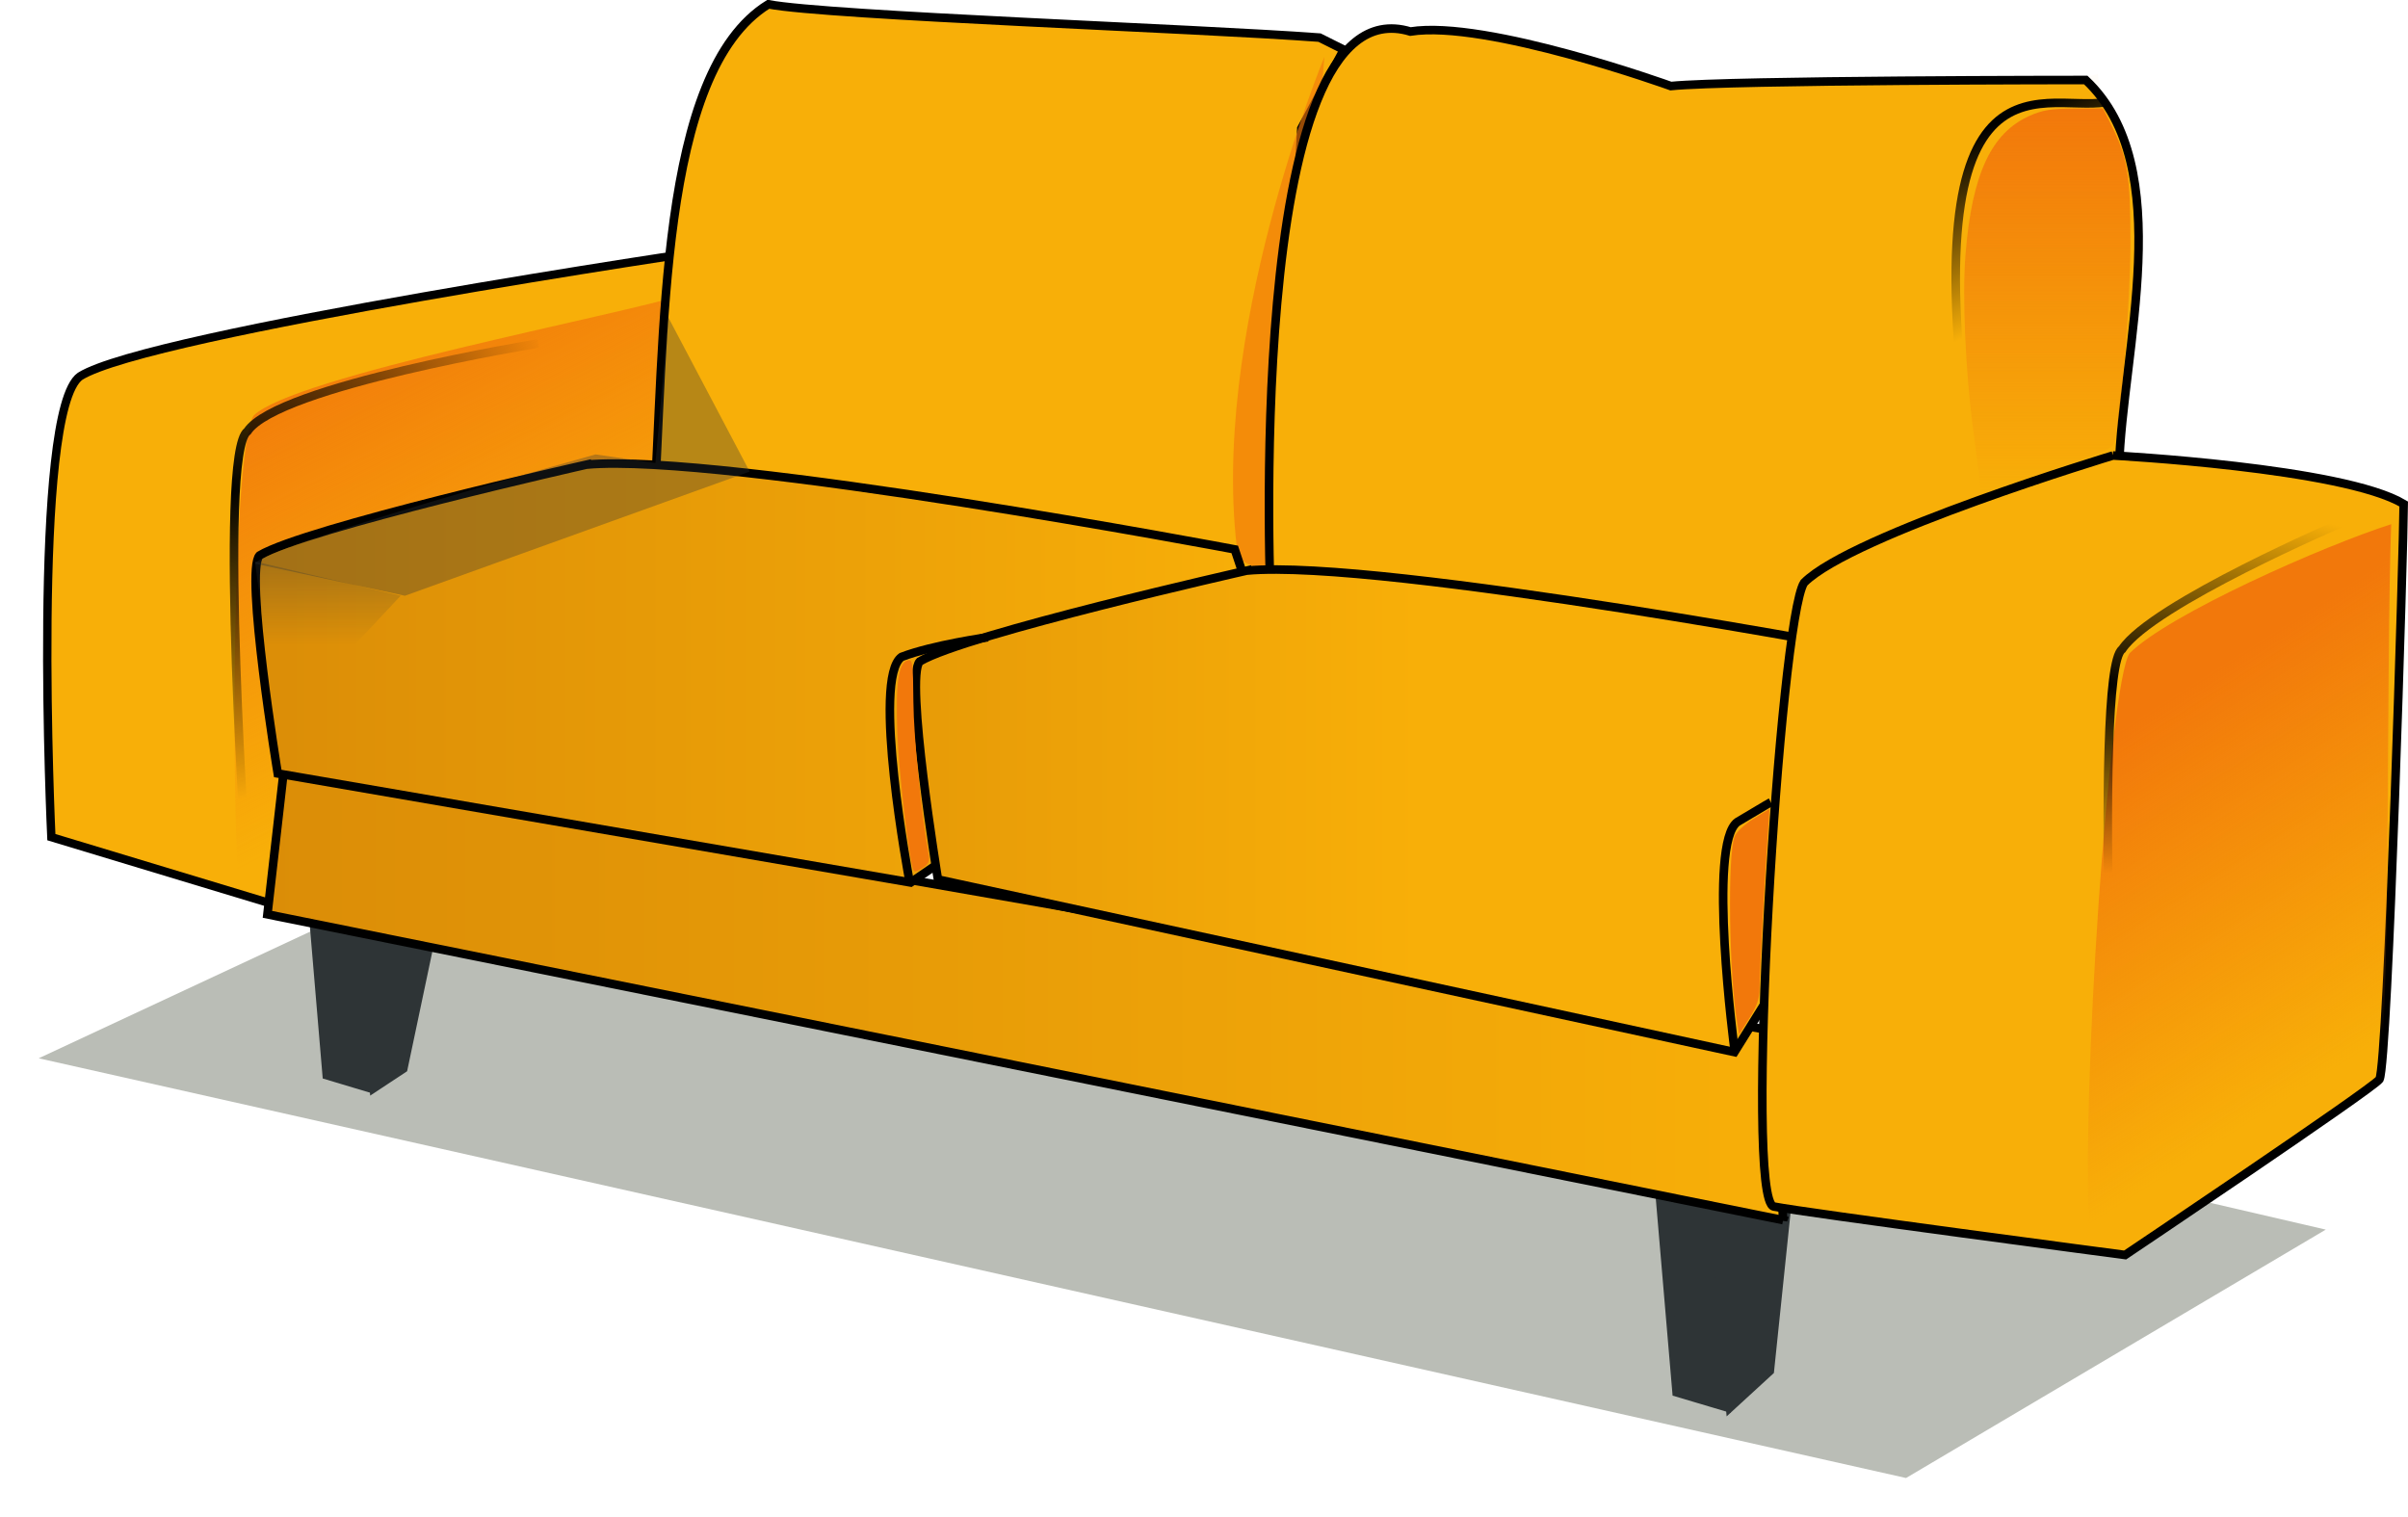 <?xml version="1.0" encoding="UTF-8" standalone="no"?>
<!-- Created with Inkscape (http://www.inkscape.org/) -->

<svg
   xmlns:dc="http://purl.org/dc/elements/1.1/"
   xmlns:cc="http://creativecommons.org/ns#"
   xmlns:rdf="http://www.w3.org/1999/02/22-rdf-syntax-ns#"
   xmlns:svg="http://www.w3.org/2000/svg"
   xmlns="http://www.w3.org/2000/svg"
   xmlns:xlink="http://www.w3.org/1999/xlink"
   xmlns:sodipodi="http://sodipodi.sourceforge.net/DTD/sodipodi-0.dtd"
   xmlns:inkscape="http://www.inkscape.org/namespaces/inkscape"
   width="281.12"
   height="177.073"
   id="svg2"
   version="1.1"
   inkscape:version="0.47pre4 r22446"
   sodipodi:docname="sofa_tandem.svg">
  <defs
     id="defs4">
    <linearGradient
       inkscape:collect="always"
       id="linearGradient3914">
      <stop
         style="stop-color:#f2780b;stop-opacity:1;"
         offset="0"
         id="stop3916" />
      <stop
         style="stop-color:#f2780b;stop-opacity:0;"
         offset="1"
         id="stop3918" />
    </linearGradient>
    <linearGradient
       inkscape:collect="always"
       id="linearGradient3904">
      <stop
         style="stop-color:#2e3436;stop-opacity:1;"
         offset="0"
         id="stop3906" />
      <stop
         style="stop-color:#2e3436;stop-opacity:0;"
         offset="1"
         id="stop3908" />
    </linearGradient>
    <linearGradient
       inkscape:collect="always"
       id="linearGradient3860">
      <stop
         style="stop-color:#db8d07;stop-opacity:1"
         offset="0"
         id="stop3862" />
      <stop
         style="stop-color:#f8af08;stop-opacity:1"
         offset="1"
         id="stop3864" />
    </linearGradient>
    <linearGradient
       inkscape:collect="always"
       id="linearGradient3768">
      <stop
         style="stop-color:#000000;stop-opacity:1;"
         offset="0"
         id="stop3770" />
      <stop
         style="stop-color:#000000;stop-opacity:0;"
         offset="1"
         id="stop3772" />
    </linearGradient>
    <linearGradient
       inkscape:collect="always"
       id="linearGradient4258">
      <stop
         style="stop-color:#f6d473;stop-opacity:1;"
         offset="0"
         id="stop4260" />
      <stop
         style="stop-color:#f6d473;stop-opacity:0;"
         offset="1"
         id="stop4262" />
    </linearGradient>
    <inkscape:perspective
       sodipodi:type="inkscape:persp3d"
       inkscape:vp_x="0 : 526.18109 : 1"
       inkscape:vp_y="0 : 1000 : 0"
       inkscape:vp_z="744.09448 : 526.18109 : 1"
       inkscape:persp3d-origin="372.04724 : 350.78739 : 1"
       id="perspective10" />
    <inkscape:perspective
       id="perspective3179"
       inkscape:persp3d-origin="0.5 : 0.33333333 : 1"
       inkscape:vp_z="1 : 0.5 : 1"
       inkscape:vp_y="0 : 1000 : 0"
       inkscape:vp_x="0 : 0.5 : 1"
       sodipodi:type="inkscape:persp3d" />
    <filter
       inkscape:collect="always"
       id="filter4205"
       x="-0.157"
       width="1.314"
       y="-0.097"
       height="1.194"
       color-interpolation-filters="sRGB">
      <feGaussianBlur
         inkscape:collect="always"
         stdDeviation="0.359"
         id="feGaussianBlur4207" />
    </filter>
    <radialGradient
       inkscape:collect="always"
       xlink:href="#linearGradient4258"
       id="radialGradient4264"
       cx="152.028"
       cy="44.011"
       fx="152.028"
       fy="44.011"
       r="10.96"
       gradientTransform="matrix(1,0,0,1.177,0,-7.808)"
       gradientUnits="userSpaceOnUse" />
    <radialGradient
       inkscape:collect="always"
       xlink:href="#linearGradient4258"
       id="radialGradient4276"
       gradientUnits="userSpaceOnUse"
       gradientTransform="matrix(1,0,0,1.177,0,-7.808)"
       cx="152.028"
       cy="44.011"
       fx="152.028"
       fy="44.011"
       r="10.96" />
    <radialGradient
       inkscape:collect="always"
       xlink:href="#linearGradient4258"
       id="radialGradient4284"
       gradientUnits="userSpaceOnUse"
       gradientTransform="matrix(1,0,0,1.177,0,-7.808)"
       cx="152.028"
       cy="44.011"
       fx="152.028"
       fy="44.011"
       r="10.96" />
    <radialGradient
       inkscape:collect="always"
       xlink:href="#linearGradient4258"
       id="radialGradient4286"
       gradientUnits="userSpaceOnUse"
       gradientTransform="matrix(1,0,0,1.177,0,-7.808)"
       cx="152.028"
       cy="44.011"
       fx="152.028"
       fy="44.011"
       r="10.96" />
    <radialGradient
       inkscape:collect="always"
       xlink:href="#linearGradient4258"
       id="radialGradient4300"
       gradientUnits="userSpaceOnUse"
       gradientTransform="matrix(1,0,0,1.177,0,-7.808)"
       cx="152.028"
       cy="44.011"
       fx="152.028"
       fy="44.011"
       r="10.96" />
    <radialGradient
       inkscape:collect="always"
       xlink:href="#linearGradient4258"
       id="radialGradient4302"
       gradientUnits="userSpaceOnUse"
       gradientTransform="matrix(1,0,0,1.177,0,-7.808)"
       cx="152.028"
       cy="44.011"
       fx="152.028"
       fy="44.011"
       r="10.96" />
    <inkscape:perspective
       id="perspective2937"
       inkscape:persp3d-origin="0.5 : 0.33333333 : 1"
       inkscape:vp_z="1 : 0.5 : 1"
       inkscape:vp_y="0 : 1000 : 0"
       inkscape:vp_x="0 : 0.5 : 1"
       sodipodi:type="inkscape:persp3d" />
    <radialGradient
       inkscape:collect="always"
       xlink:href="#linearGradient3768"
       id="radialGradient3774"
       cx="259.937"
       cy="30.476"
       fx="259.937"
       fy="30.476"
       r="14.239"
       gradientTransform="matrix(-2.6965759e-7,1.545,-3.594,-6.1366615e-7,369.454,-385.595)"
       gradientUnits="userSpaceOnUse" />
    <radialGradient
       inkscape:collect="always"
       xlink:href="#linearGradient3768"
       id="radialGradient3782"
       cx="41.185"
       cy="-0.665"
       fx="41.185"
       fy="-0.665"
       r="18.256"
       gradientTransform="matrix(1,1.642,-1.893,1.153,-1.259,-73.725)"
       gradientUnits="userSpaceOnUse" />
    <linearGradient
       inkscape:collect="always"
       xlink:href="#linearGradient3768"
       id="linearGradient3802"
       x1="242.186"
       y1="-46.892"
       x2="251.448"
       y2="-28.392"
       gradientUnits="userSpaceOnUse"
       spreadMethod="pad" />
    <linearGradient
       inkscape:collect="always"
       xlink:href="#linearGradient3860"
       id="linearGradient3882"
       x1="45.085"
       y1="52.25"
       x2="223.033"
       y2="52.25"
       gradientUnits="userSpaceOnUse" />
    <linearGradient
       inkscape:collect="always"
       xlink:href="#linearGradient3860"
       id="linearGradient3890"
       x1="43.71"
       y1="14.626"
       x2="162.55"
       y2="14.626"
       gradientUnits="userSpaceOnUse" />
    <linearGradient
       inkscape:collect="always"
       xlink:href="#linearGradient3860"
       id="linearGradient3898"
       x1="79.065"
       y1="30.713"
       x2="180.204"
       y2="30.713"
       gradientUnits="userSpaceOnUse" />
    <linearGradient
       inkscape:collect="always"
       xlink:href="#linearGradient3904"
       id="linearGradient3910"
       x1="37"
       y1="65.907"
       x2="37"
       y2="75.657"
       gradientUnits="userSpaceOnUse"
       gradientTransform="translate(15.636,-64.302)" />
    <linearGradient
       inkscape:collect="always"
       xlink:href="#linearGradient3914"
       id="linearGradient3920"
       x1="268.386"
       y1="17.105"
       x2="293.525"
       y2="56.605"
       gradientUnits="userSpaceOnUse" />
    <linearGradient
       inkscape:collect="always"
       xlink:href="#linearGradient3914"
       id="linearGradient3928"
       x1="237.495"
       y1="13.007"
       x2="237.495"
       y2="57.993"
       gradientUnits="userSpaceOnUse" />
    <linearGradient
       inkscape:collect="always"
       xlink:href="#linearGradient3914"
       id="linearGradient3936"
       x1="56.244"
       y1="-29.583"
       x2="80.292"
       y2="18.495"
       gradientUnits="userSpaceOnUse" />
    <filter
       inkscape:collect="always"
       id="filter4088"
       x="-0.034"
       width="1.069"
       y="-0.119"
       height="1.238">
      <feGaussianBlur
         inkscape:collect="always"
         stdDeviation="3.822"
         id="feGaussianBlur4090" />
    </filter>
  </defs>
  <sodipodi:namedview
     id="base"
     pagecolor="#ffffff"
     bordercolor="#666666"
     borderopacity="1.0"
     inkscape:pageopacity="0.0"
     inkscape:pageshadow="2"
     inkscape:zoom="1"
     inkscape:cx="195.90654"
     inkscape:cy="81.666982"
     inkscape:document-units="px"
     inkscape:current-layer="layer1"
     showgrid="false"
     inkscape:window-width="1280"
     inkscape:window-height="950"
     inkscape:window-x="0"
     inkscape:window-y="25"
     inkscape:window-maximized="1" />
  <g
     inkscape:label="Capa 1"
     inkscape:groupmode="layer"
     id="layer1"
     transform="translate(-14.366,63.948)">
    <path
       style="fill:#babdb6;stroke:none;filter:url(#filter4088)"
       d="m 18.886,59.605 218,49 49,-29 -207,-48 -60,28 z"
       id="path3822"
       sodipodi:nodetypes="ccccc" />
    <path
       style="fill:#2e3436;stroke:#2e3436;stroke-width:1;stroke-miterlimit:4;stroke-opacity:1"
       d="m 207.991,73.878 10.895,0 -2.906,26.477 -5.88,-1.75 -2.109,-24.727 z"
       id="rect3813"
       sodipodi:nodetypes="ccccc" />
    <path
       sodipodi:nodetypes="ccccc"
       id="path3820"
       d="m 214.241,75.628 8.895,-0.25 -2.156,20.727 -4.63,4.25 -2.109,-24.727 z"
       style="fill:#2e3436;stroke:#2e3436;stroke-width:1;stroke-miterlimit:4;stroke-opacity:1" />
    <path
       sodipodi:nodetypes="ccccc"
       id="path3816"
       d="m 50.741,40.628 9.145,0 -2.439,22.435 -4.936,-1.483 -1.77,-20.952 z"
       style="fill:#2e3436;stroke:#2e3436;stroke-width:1;stroke-miterlimit:4;stroke-opacity:1" />
    <path
       style="fill:#2e3436;stroke:#2e3436;stroke-width:1;stroke-miterlimit:4;stroke-opacity:1"
       d="m 56.241,42.128 9.145,0 -3.939,18.685 -3.436,2.267 -1.77,-20.952 z"
       id="path3818"
       sodipodi:nodetypes="ccccc" />
    <path
       style="fill:#f8af08;fill-opacity:1;stroke:#000000;stroke-width:0.976px;stroke-linecap:butt;stroke-linejoin:miter;stroke-opacity:1"
       d="M 49.285,42.531 20.362,33.787 c 0,0 -2.354,-49.775 3.363,-53.811 8.072,-5.045 73.991,-14.798 73.991,-14.798 L 97.043,-5.226 49.285,42.531 z"
       id="path2978"
       sodipodi:nodetypes="cccccc" />
    <path
       id="path3784"
       d="m 94.292,-29.583 c -7.826,2.485 -45.751,9.594 -50.312,14.156 -2.376,3.564 -2.734,41.544 -1.656,57.375 0.967,0.128 4.625,0.625 4.625,0.625 l 44.219,-23 c 0,0 2.52,-33.063 3.125,-49.156 z"
       style="fill:url(#linearGradient3936);fill-opacity:1;stroke:none"
       sodipodi:nodetypes="cccccc" />
    <path
       style="fill:#f8af08;fill-opacity:1;stroke:#000000;stroke-width:1px;stroke-linecap:butt;stroke-linejoin:miter;stroke-opacity:1"
       d="m 163.464,3.374 2.828,-52.326 4.95,-9.192 -2.828,-1.414 c -14.142,-1.061 -57.367,-2.553 -64.347,-3.889 -12.832,7.939 -12.06,38.738 -13.435,60.458 l 72.832,6.364 z"
       id="path2976"
       sodipodi:nodetypes="ccccccc" />
    <path
       id="path4209"
       d="m 346.375,133.862 c 0,0 -5,0.75 -5.5,8.875"
       style="opacity:0.207;fill:none;stroke:#f2c766;stroke-width:1px;stroke-linecap:butt;stroke-linejoin:miter;stroke-opacity:1;filter:url(#filter4205)"
       transform="matrix(2.517,0,0,2.517,-612.361,-390.991)" />
    <path
       style="fill:url(#linearGradient3882);fill-opacity:1;stroke:#000000;stroke-width:1px;stroke-linecap:butt;stroke-linejoin:miter;stroke-opacity:1"
       d="m 222.533,78.498 -176.948,-35.698 1.914,-16.799 173.948,30.406 1.086,22.092 z"
       id="path2968"
       sodipodi:nodetypes="ccccc" />
    <path
       style="opacity:0.628;fill:#f2780b;fill-opacity:1;stroke:none"
       d="m 168.975,-57.291 c 0,0 -13.612,32.704 -10.076,58.336 2.908,2.829 5.48,1e-7 5.48,1e-7 l 2.566,-32.572 0.014,-0.176 0.156,-1.974 1.861,-23.614 z"
       id="path3912"
       sodipodi:nodetypes="ccccccc" />
    <path
       style="fill:#f8af08;fill-opacity:1;stroke:#000000;stroke-width:1px;stroke-linecap:butt;stroke-linejoin:miter;stroke-opacity:1"
       d="m 261.752,-9.354 c 0.364,-13.556 6.887,-35.129 -3.889,-45.255 0,0 -41.366,-1e-6 -48.437,0.707 0,0 -21.567,-7.778 -30.406,-6.364 -19.799,-6.01 -16.263,67.882 -16.263,67.882 l 95.459,9.192 7.071,-26.163"
       id="path2970"
       sodipodi:nodetypes="ccccccc" />
    <path
       sodipodi:nodetypes="ccccccc"
       id="path2980"
       d="m 82.854,-9.708 c 0,0 -32.88,7.425 -38.184,10.607 -1.768,1.768 2.121,25.456 2.121,25.456 L 120.684,39.082 162.05,10.798 158.514,0.192 c 0,0 -59.751,-11.314 -75.66,-9.899 z"
       style="fill:url(#linearGradient3890);fill-opacity:1;stroke:#000000;stroke-width:1px;stroke-linecap:butt;stroke-linejoin:miter;stroke-opacity:1" />
    <path
       style="fill:url(#linearGradient3898);fill-opacity:1;stroke:#000000;stroke-width:1px;stroke-linecap:butt;stroke-linejoin:miter;stroke-opacity:1"
       d="m 159.929,2.666 c 0,0 -32.88,7.425 -38.184,10.607 -1.768,1.768 2.121,25.456 2.121,25.456 l 92.985,20.153 22.274,-35.709 -3.536,-10.607 c 0,0 -59.751,-11.314 -75.66,-9.899 z"
       id="path2972"
       sodipodi:nodetypes="ccccccc" />
    <path
       style="fill:#f8af08;fill-opacity:1;stroke:#000000;stroke-width:1px;stroke-linecap:butt;stroke-linejoin:miter;stroke-opacity:1"
       d="m 261.045,-10.769 c 0,0 -30.406,9.192 -36.062,14.849 -2.828,4.243 -7.071,72.125 -3.536,72.832 3.536,0.707 41.012,5.657 41.012,5.657 0,0 28.698,-19.256 29.698,-20.506 1,-2 2.828,-62.932 2.828,-67.175 -7.071,-4.243 -33.941,-5.657 -33.941,-5.657 z"
       id="path2964"
       sodipodi:nodetypes="ccscccc" />
    <path
       sodipodi:nodetypes="ccc"
       id="path2982"
       d="m 77.197,-23.85 c 0,0 -30.406,4.95 -33.941,10.253 -3.536,2.475 3e-6,52.679 3e-6,52.679"
       style="fill:none;stroke:url(#radialGradient3782);stroke-width:1px;stroke-linecap:butt;stroke-linejoin:miter;stroke-opacity:1" />
    <path
       style="fill:none;stroke:#000000;stroke-width:1px;stroke-linecap:butt;stroke-linejoin:miter;stroke-opacity:1"
       d="m 221.093,29.713 c 0,0 -0.354,0.177 -3.889,2.298 -3.536,2.475 -0.354,26.517 -0.354,26.517"
       id="path2984"
       sodipodi:nodetypes="ccc" />
    <path
       sodipodi:nodetypes="ccc"
       id="path2986"
       d="m 129.7,10.445 c 0,0 -6.364,0.884 -10.076,2.298 -3.536,2.475 0.884,25.986 0.884,25.986"
       style="fill:none;stroke:#000000;stroke-width:1px;stroke-linecap:butt;stroke-linejoin:miter;stroke-opacity:1" />
    <path
       style="fill:none;stroke:url(#linearGradient3802);stroke-width:1px;stroke-linecap:butt;stroke-linejoin:miter;stroke-opacity:1"
       d="m 260.21,-52.013 c -7.645,1.278 -23.852,-8.283 -14.9,47.241"
       id="path2988"
       sodipodi:nodetypes="cc" />
    <path
       style="fill:url(#linearGradient3920);fill-opacity:1;stroke:none"
       d="m 293.525,-2.747 c -7.826,2.485 -25.983,10.509 -30.545,15.07 -2.376,3.564 -5.734,52.044 -4.656,67.875 0.967,0.128 4.625,0.625 4.625,0.625 0,0 28.012,-18.336 29.012,-19.086 1.5,-2 0.959,-48.392 1.564,-64.485 z"
       id="path2990"
       sodipodi:nodetypes="cccccc" />
    <path
       style="fill:none;stroke:url(#radialGradient3774);stroke-width:1px;stroke-linecap:butt;stroke-linejoin:miter;stroke-opacity:1"
       d="m 287.915,-2.99 c 0,0 -22.274,9.546 -25.809,14.849 -3.536,2.475 -0.354,67.175 -0.354,67.175"
       id="path2966"
       sodipodi:nodetypes="ccc" />
    <path
       style="fill:#f2780b;fill-opacity:1;stroke:none"
       d="m 105.084,101.85 c -0.534,-1.57 -1.687,-11.555 -1.848,-16.011 -0.207,-5.719 0.141,-8.107 1.222,-8.387 0.563,-0.146 0.62,0.272 0.656,4.821 0.034,4.165 0.936,13.255 1.76,17.737 0.166,0.901 0.042,1.194 -0.718,1.692 -0.707,0.463 -0.954,0.497 -1.073,0.148 l 0,0 z"
       id="path3786"
       transform="translate(15.886,-64.302)" />
    <path
       style="fill:#f2780b;fill-opacity:1;stroke:none"
       d="m 201.31,119.915 c -0.971,-5.682 -1.176,-19.79 -0.318,-21.92 0.205,-0.509 1.204,-1.437 2.22,-2.062 l 1.847,-1.136 -0.236,3.476 c -0.382,5.621 -0.916,15.72 -0.923,17.458 -0.005,1.208 -0.303,2.077 -1.196,3.494 l -1.189,1.886 -0.204,-1.196 z"
       id="path3788"
       transform="translate(15.886,-64.302)" />
    <path
       style="fill:url(#linearGradient3928);fill-opacity:1;stroke:none"
       d="m 229.569,56.183 c -0.121,-0.995 -0.452,-3.56 -0.737,-5.699 -0.897,-6.747 -1.282,-15.61 -0.889,-20.458 0.759,-9.353 2.996,-14.168 7.506,-16.163 1.498,-0.663 2.495,-0.823 5.199,-0.838 l 3.345,-0.018 0.975,1.962 c 1.901,3.827 2.228,5.844 2.231,13.772 0.003,6.732 -1.124,20.69 -1.878,23.273 -0.207,0.71 -1.281,1.173 -7.887,3.401 l -7.647,2.579 -0.219,-1.81 0,0 z"
       id="path3792"
       transform="translate(15.886,-64.302)" />
    <path
       style="opacity:0.32;fill:#2e3436;stroke:none"
       d="m 28.25,66.157 17.5,3.75 40.25,-14.5 -9.5,-18 -1.5,17 -7,-1 c 0,0 -38.75,10.75 -39.75,12.75 z"
       id="path3900"
       transform="translate(15.886,-64.302)"
       sodipodi:nodetypes="ccccccc" />
    <path
       style="opacity:0.301;fill:url(#linearGradient3910);fill-opacity:1;stroke:none"
       d="m 44.136,1.605 2.5,19.5 14.5,-15.5 -17,-4 z"
       id="path3902" />
  </g>
</svg>

